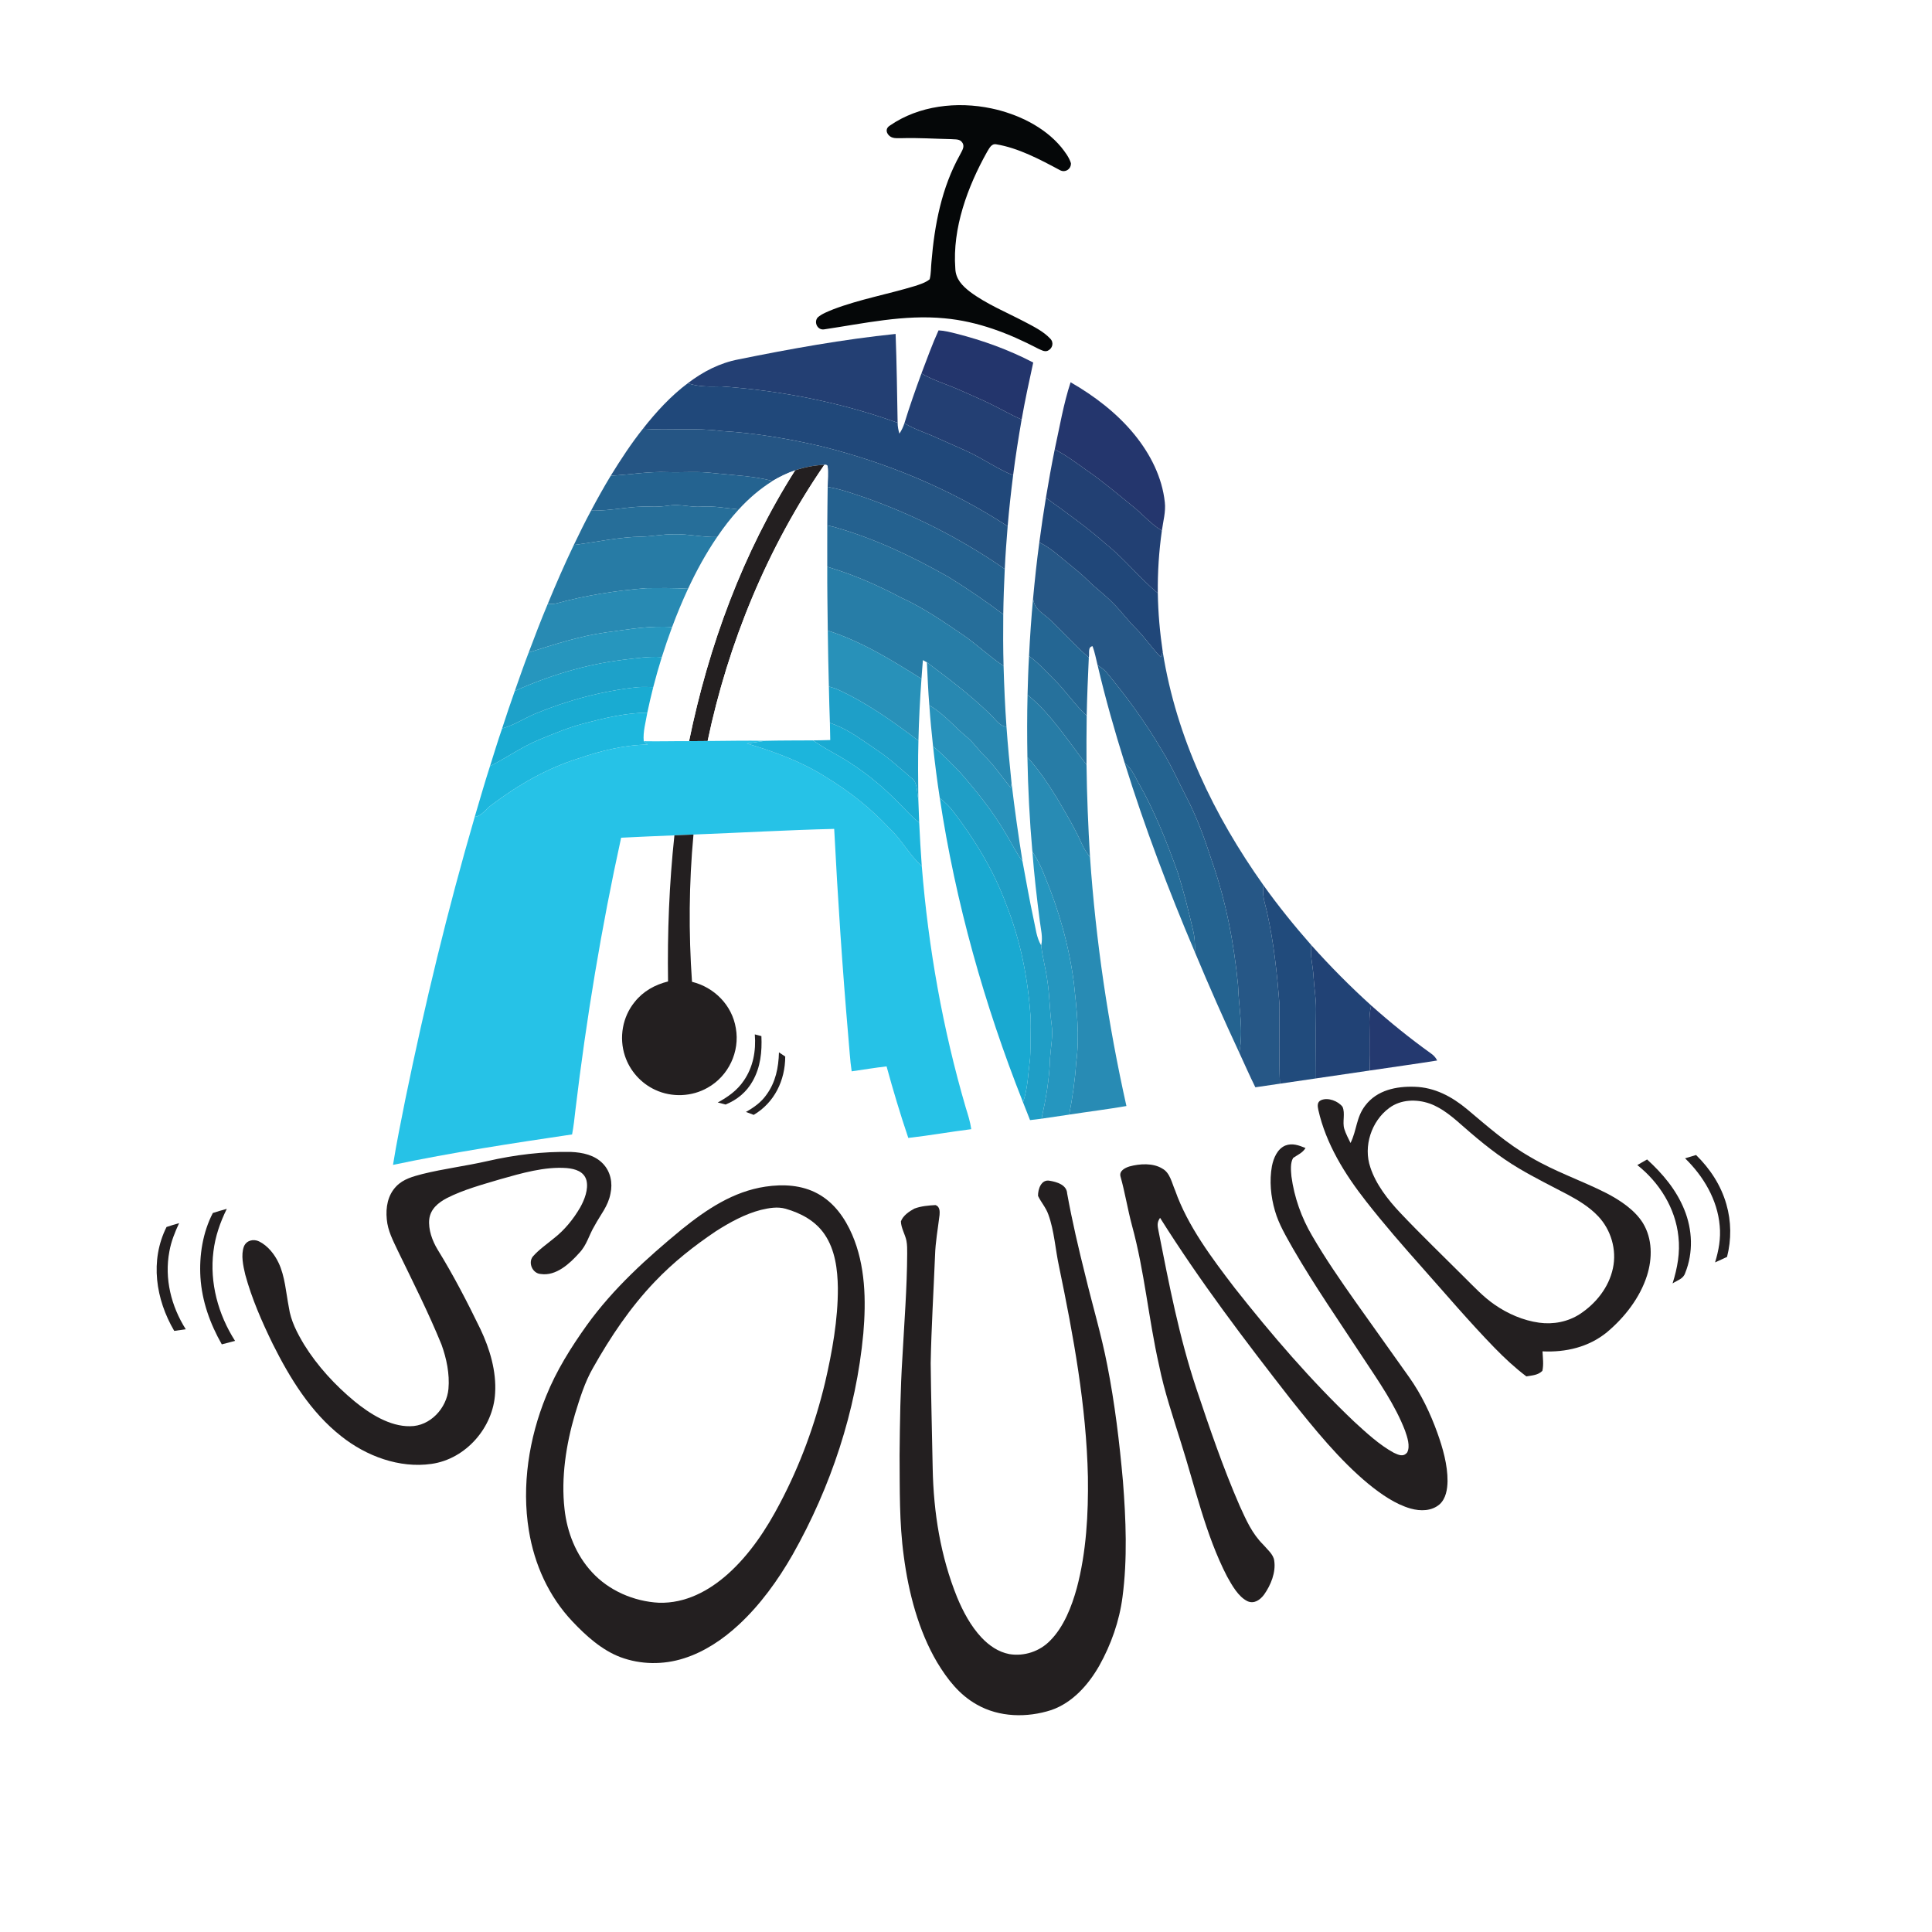 <?xml version="1.0" encoding="UTF-8" standalone="no"?>
<!DOCTYPE svg PUBLIC "-//W3C//DTD SVG 1.1//EN" "http://www.w3.org/Graphics/SVG/1.1/DTD/svg11.dtd">
<svg xmlns="http://www.w3.org/2000/svg" version="1.1" viewBox="0 0 900 900" width="900.0pt" height="900.0pt">
<path d="M 0.00 0.00 L 900.00 0.00 L 900.00 900.00 L 0.00 900.00 L 0.00 0.00 Z" fill="#ffffff" />
<path d="M 461.82 50.50 C 473.87 53.04 486.40 58.96 494.38 68.58 C 496.14 70.79 498.03 73.28 498.88 76.01 C 499.03 78.77 496.21 80.59 493.78 79.27 C 484.62 74.36 474.34 68.88 464.00 67.21 C 461.75 66.84 460.78 69.26 459.79 70.80 C 450.75 86.96 443.61 106.27 445.02 125.04 C 445.15 129.99 448.30 133.18 451.98 136.01 C 459.51 141.62 468.86 145.48 477.18 149.83 C 481.31 152.02 486.02 154.30 489.24 157.75 C 491.07 159.60 490.32 162.38 488.05 163.40 C 486.53 164.03 484.96 162.98 483.58 162.40 C 469.89 155.25 455.49 149.69 440.00 148.28 C 421.14 146.45 402.48 150.67 383.97 153.42 C 380.90 153.97 378.99 150.19 380.89 147.90 C 382.88 146.13 385.67 145.13 388.11 144.11 C 400.32 139.45 413.71 137.04 426.23 133.23 C 428.52 132.47 431.19 131.67 433.07 130.10 C 433.76 127.51 433.63 124.66 433.91 122.00 C 435.33 104.71 438.64 87.45 447.17 72.15 C 447.99 70.40 449.58 68.46 448.34 66.53 C 447.15 64.56 444.99 65.03 443.00 64.81 C 435.32 64.66 427.68 64.13 419.99 64.37 C 417.80 64.30 415.68 64.74 414.01 62.99 C 412.62 61.47 412.68 59.66 414.49 58.53 C 428.06 49.12 445.93 47.15 461.82 50.50 Z" fill="#050708" />
<path d="M 437.21 153.90 C 439.99 154.02 442.78 154.76 445.48 155.43 C 457.85 158.57 469.99 162.97 481.32 168.88 C 479.38 177.70 477.48 186.53 475.92 195.43 C 471.02 193.34 466.47 190.62 461.68 188.30 C 457.18 186.06 452.54 184.17 447.97 182.08 C 441.74 179.20 435.22 177.42 429.24 173.97 C 431.81 167.26 434.23 160.43 437.21 153.90 Z" fill="#23356c" />
<path d="M 417.21 155.56 C 417.73 169.35 417.90 183.16 418.15 196.95 C 391.70 187.43 364.02 181.99 336.00 179.99 C 330.63 180.10 325.58 180.28 320.41 178.52 C 327.43 173.15 335.27 169.08 344.01 167.42 C 368.21 162.51 392.64 158.10 417.21 155.56 Z" fill="#233f73" />
<path d="M 429.24 173.97 C 435.22 177.42 441.74 179.20 447.97 182.08 C 452.54 184.17 457.18 186.06 461.68 188.30 C 466.47 190.62 471.02 193.34 475.92 195.43 C 474.41 204.06 473.06 212.72 471.95 221.40 C 464.66 218.47 458.44 213.99 451.35 210.63 C 446.32 208.27 441.19 206.13 436.13 203.82 C 431.16 201.53 426.01 200.04 421.32 197.14 C 423.71 189.34 426.43 181.63 429.24 173.97 Z" fill="#233f73" />
<path d="M 320.41 178.52 C 325.58 180.28 330.63 180.10 336.00 179.99 C 364.02 181.99 391.70 187.43 418.15 196.95 C 418.16 198.73 418.47 200.32 418.99 202.01 C 419.98 200.46 420.77 198.89 421.32 197.14 C 426.01 200.04 431.16 201.53 436.13 203.82 C 441.19 206.13 446.32 208.27 451.35 210.63 C 458.44 213.99 464.66 218.47 471.95 221.40 C 470.95 229.30 470.07 237.21 469.41 245.14 C 442.71 227.72 413.04 215.48 382.15 207.80 C 367.00 204.31 351.53 201.67 336.00 200.78 C 323.90 199.13 311.71 200.64 299.51 199.73 C 305.59 191.99 312.51 184.41 320.41 178.52 Z" fill="#20487a" />
<path d="M 498.73 178.07 C 509.85 184.46 520.38 192.50 528.51 202.48 C 535.87 211.54 541.36 222.27 542.62 233.99 C 543.13 238.35 541.83 242.83 541.24 247.22 C 535.95 244.03 532.20 239.36 527.37 235.60 C 520.39 229.92 513.45 224.04 506.04 218.94 C 501.25 215.53 496.60 212.01 491.33 209.36 C 493.62 198.94 495.40 188.21 498.73 178.07 Z" fill="#24366d" />
<path d="M 299.51 199.73 C 311.71 200.64 323.90 199.13 336.00 200.78 C 351.53 201.67 367.00 204.31 382.15 207.80 C 413.04 215.48 442.71 227.72 469.41 245.14 C 468.87 251.78 468.37 258.42 468.06 265.07 C 447.99 251.18 426.14 239.98 403.12 231.86 C 398.23 230.25 393.66 228.53 388.65 227.44 C 387.62 227.23 386.59 227.01 385.56 226.80 C 385.56 223.62 385.89 220.37 385.54 217.20 C 385.37 216.64 384.86 216.42 384.00 216.55 C 379.35 216.72 374.80 217.64 370.39 219.11 C 366.73 220.37 363.20 222.07 359.87 224.06 C 351.09 221.69 341.64 221.42 332.63 220.42 C 325.40 219.47 318.38 220.16 311.00 219.94 C 302.13 219.56 293.40 221.15 284.51 221.61 C 289.14 214.10 294.01 206.63 299.51 199.73 Z" fill="#255584" />
<path d="M 491.33 209.36 C 496.60 212.01 501.25 215.53 506.04 218.94 C 513.45 224.04 520.39 229.92 527.37 235.60 C 532.20 239.36 535.95 244.03 541.24 247.22 C 539.88 256.85 539.24 266.57 539.36 276.30 C 530.87 269.35 524.00 260.45 515.37 253.59 C 506.59 245.78 496.78 238.80 487.22 231.91 C 488.47 224.37 489.81 216.85 491.33 209.36 Z" fill="#224073" />
<path d="M 384.00 216.55 C 357.50 255.06 339.22 299.50 329.64 345.19 C 326.76 345.24 323.88 345.26 320.99 345.26 C 330.13 300.77 346.01 257.56 370.39 219.11 C 374.80 217.64 379.35 216.72 384.00 216.55 Z" fill="#231f20" />
<path d="M 384.00 216.55 C 384.86 216.42 385.37 216.64 385.54 217.20 C 385.89 220.37 385.56 223.62 385.56 226.80 C 385.45 232.78 385.45 238.76 385.38 244.74 C 385.32 251.17 385.41 257.59 385.37 264.02 C 385.33 273.93 385.50 283.84 385.61 293.75 C 385.71 302.43 385.90 311.12 386.12 319.80 C 386.24 325.45 386.40 331.09 386.60 336.73 C 386.68 339.39 386.74 342.06 386.76 344.73 C 384.09 344.82 381.42 344.89 378.75 344.90 C 371.27 344.94 363.79 344.92 356.32 345.09 C 347.43 344.94 338.53 345.13 329.64 345.19 C 339.22 299.50 357.50 255.06 384.00 216.55 Z" fill="#ffffff" />
<path d="M 370.39 219.11 C 346.01 257.56 330.13 300.77 320.99 345.26 C 313.96 345.21 306.92 345.43 299.88 345.29 C 299.45 340.92 300.84 336.31 301.54 332.00 C 302.36 328.01 303.32 324.04 304.31 320.09 C 305.51 315.40 306.85 310.75 308.29 306.12 C 309.78 301.42 311.37 296.76 313.08 292.14 C 315.32 286.08 317.82 280.13 320.52 274.27 C 324.41 265.92 328.87 257.78 334.06 250.16 C 337.12 245.64 340.45 241.31 344.15 237.30 C 348.79 232.21 354.04 227.72 359.87 224.06 C 363.20 222.07 366.73 220.37 370.39 219.11 Z" fill="#ffffff" />
<path d="M 311.00 219.94 C 318.38 220.16 325.40 219.47 332.63 220.42 C 341.64 221.42 351.09 221.69 359.87 224.06 C 354.04 227.72 348.79 232.21 344.15 237.30 C 338.38 236.79 332.83 235.63 327.00 236.01 C 321.71 236.45 316.82 234.66 311.61 235.52 C 308.74 235.93 305.90 236.13 303.00 236.01 C 293.91 235.57 284.56 238.13 275.35 237.84 C 278.27 232.35 281.29 226.93 284.51 221.61 C 293.40 221.15 302.13 219.56 311.00 219.94 Z" fill="#246390" />
<path d="M 385.56 226.80 C 386.59 227.01 387.62 227.23 388.65 227.44 C 393.66 228.53 398.23 230.25 403.12 231.86 C 426.14 239.98 447.99 251.18 468.06 265.07 C 467.72 272.10 467.46 279.14 467.36 286.18 C 459.20 280.02 450.73 274.29 442.05 268.89 C 425.03 259.22 407.55 250.88 388.66 245.52 C 387.57 245.25 386.48 244.99 385.38 244.74 C 385.45 238.76 385.45 232.78 385.56 226.80 Z" fill="#24618f" />
<path d="M 487.22 231.91 C 496.78 238.80 506.59 245.78 515.37 253.59 C 524.00 260.45 530.87 269.35 539.36 276.30 C 539.49 285.51 540.32 294.68 541.67 303.80 L 540.68 306.10 C 536.60 301.86 533.36 296.97 529.20 292.80 C 525.32 288.97 522.17 284.54 518.26 280.74 C 514.64 276.98 510.39 273.98 506.71 270.29 C 504.18 267.79 501.45 265.53 498.70 263.30 C 493.92 259.47 489.70 255.40 484.16 252.65 C 485.08 245.72 486.08 238.81 487.22 231.91 Z" fill="#204779" />
<path d="M 327.00 236.01 C 332.83 235.63 338.38 236.79 344.15 237.30 C 340.45 241.31 337.12 245.64 334.06 250.16 C 327.30 250.35 320.76 248.69 314.00 248.89 C 308.94 248.80 304.04 249.85 299.00 249.99 C 288.48 250.12 277.68 252.57 267.31 253.86 C 269.91 248.46 272.51 243.12 275.35 237.84 C 284.56 238.13 293.91 235.57 303.00 236.01 C 305.90 236.13 308.74 235.93 311.61 235.52 C 316.82 234.66 321.71 236.45 327.00 236.01 Z" fill="#266e99" />
<path d="M 385.38 244.74 C 386.48 244.99 387.57 245.25 388.66 245.52 C 407.55 250.88 425.03 259.22 442.05 268.89 C 450.73 274.29 459.20 280.02 467.36 286.18 C 467.27 294.19 467.28 302.20 467.50 310.21 C 460.99 305.89 455.37 300.50 448.98 296.03 C 439.49 289.58 430.16 283.10 419.66 278.34 C 409.52 272.99 399.09 268.33 388.13 264.89 C 387.21 264.60 386.29 264.31 385.37 264.02 C 385.41 257.59 385.32 251.17 385.38 244.74 Z" fill="#266e9a" />
<path d="M 314.00 248.89 C 320.76 248.69 327.30 250.35 334.06 250.16 C 328.87 257.78 324.41 265.92 320.52 274.27 C 314.03 273.85 307.50 273.92 301.00 274.00 C 286.91 275.13 272.73 277.34 259.10 281.11 C 257.77 281.40 256.50 281.34 255.15 281.36 C 258.97 272.10 262.97 262.90 267.31 253.86 C 277.68 252.57 288.48 250.12 299.00 249.99 C 304.04 249.85 308.94 248.80 314.00 248.89 Z" fill="#277ba5" />
<path d="M 484.16 252.65 C 489.70 255.40 493.92 259.47 498.70 263.30 C 501.45 265.53 504.18 267.79 506.71 270.29 C 510.39 273.98 514.64 276.98 518.26 280.74 C 522.17 284.54 525.32 288.97 529.20 292.80 C 533.36 296.97 536.60 301.86 540.68 306.10 L 541.67 303.80 C 548.09 343.70 565.39 379.72 588.63 412.46 C 587.80 416.89 589.26 420.61 590.21 424.85 C 593.41 439.08 594.93 453.49 596.03 468.00 C 596.06 480.26 595.72 492.57 596.25 504.82 C 592.43 505.40 588.61 505.95 584.79 506.50 C 582.17 501.20 579.79 495.79 577.32 490.42 C 579.33 479.45 577.09 469.94 576.74 459.04 C 574.87 439.50 571.13 419.91 564.63 401.36 C 561.28 390.97 557.46 380.33 552.34 370.66 C 548.68 363.59 545.57 356.41 541.33 349.66 C 533.83 336.82 525.08 324.81 515.59 313.37 C 514.40 311.90 512.88 310.91 511.31 309.90 C 510.58 306.95 510.01 303.88 508.96 301.03 C 506.57 301.32 507.63 304.59 507.21 306.28 C 500.86 300.87 495.30 294.50 489.23 288.77 C 485.76 285.50 481.97 284.16 481.24 278.85 C 482.05 270.10 482.98 261.35 484.16 252.65 Z" fill="#265786" />
<path d="M 385.37 264.02 C 386.29 264.31 387.21 264.60 388.13 264.89 C 399.09 268.33 409.52 272.99 419.66 278.34 C 430.16 283.10 439.49 289.58 448.98 296.03 C 455.37 300.50 460.99 305.89 467.50 310.21 C 467.77 319.65 468.18 329.08 468.85 338.50 C 465.63 338.39 463.49 334.75 461.27 332.73 C 451.98 323.69 441.89 316.10 431.78 308.55 C 431.17 308.19 430.55 307.84 429.93 307.51 C 429.67 310.40 429.48 313.30 429.26 316.20 C 415.19 307.38 401.54 298.91 385.61 293.75 C 385.50 283.84 385.33 273.93 385.37 264.02 Z" fill="#277da7" />
<path d="M 301.00 274.00 C 307.50 273.92 314.03 273.85 320.52 274.27 C 317.82 280.13 315.32 286.08 313.08 292.14 C 303.04 291.34 292.59 293.22 282.62 294.55 C 270.08 296.25 258.29 300.20 246.28 303.96 C 249.12 296.39 252.02 288.82 255.15 281.36 C 256.50 281.34 257.77 281.40 259.10 281.11 C 272.73 277.34 286.91 275.13 301.00 274.00 Z" fill="#288ab3" />
<path d="M 481.24 278.85 C 481.97 284.16 485.76 285.50 489.23 288.77 C 495.30 294.50 500.86 300.87 507.21 306.28 C 506.81 315.32 506.40 324.35 506.23 333.40 C 500.60 328.20 496.30 321.62 490.77 316.23 C 487.01 312.59 483.66 308.68 479.36 305.62 C 479.80 296.68 480.42 287.76 481.24 278.85 Z" fill="#246693" />
<path d="M 313.08 292.14 C 311.37 296.76 309.78 301.42 308.29 306.12 C 302.14 305.64 296.25 306.71 290.17 307.37 C 272.80 309.53 255.76 314.70 239.82 321.87 C 241.92 315.89 244.01 309.89 246.28 303.96 C 258.29 300.20 270.08 296.25 282.62 294.55 C 292.59 293.22 303.04 291.34 313.08 292.14 Z" fill="#2696be" />
<path d="M 385.61 293.75 C 401.54 298.91 415.19 307.38 429.26 316.20 C 428.56 325.80 428.06 335.42 427.84 345.05 C 416.01 336.08 402.98 326.81 389.34 320.81 C 388.27 320.47 387.20 320.13 386.12 319.80 C 385.90 311.12 385.71 302.43 385.61 293.75 Z" fill="#2891b9" />
<path d="M 308.29 306.12 C 306.85 310.75 305.51 315.40 304.31 320.09 C 301.86 320.02 299.44 319.93 297.00 320.12 C 280.59 321.87 264.61 326.16 249.37 332.44 C 244.11 334.66 239.49 337.83 233.91 339.33 C 235.81 333.49 237.75 327.66 239.82 321.87 C 255.76 314.70 272.80 309.53 290.17 307.37 C 296.25 306.71 302.14 305.64 308.29 306.12 Z" fill="#1da1c9" />
<path d="M 479.36 305.62 C 483.66 308.68 487.01 312.59 490.77 316.23 C 496.30 321.62 500.60 328.20 506.23 333.40 C 506.11 341.00 506.10 348.61 506.14 356.21 C 497.66 345.29 489.50 332.41 478.67 323.70 C 478.84 317.67 479.01 311.64 479.36 305.62 Z" fill="#26719c" />
<path d="M 431.78 308.55 C 441.89 316.10 451.98 323.69 461.27 332.73 C 463.49 334.75 465.63 338.39 468.85 338.50 C 469.48 347.31 470.33 356.10 471.23 364.89 L 470.83 366.92 C 466.74 361.96 463.36 356.78 458.74 352.26 C 456.02 349.65 453.90 346.49 451.12 343.95 C 444.82 338.91 440.02 332.68 432.92 328.57 C 432.35 321.90 432.12 315.23 431.78 308.55 Z" fill="#2888b1" />
<path d="M 511.31 309.90 C 512.88 310.91 514.40 311.90 515.59 313.37 C 525.08 324.81 533.83 336.82 541.33 349.66 C 545.57 356.41 548.68 363.59 552.34 370.66 C 557.46 380.33 561.28 390.97 564.63 401.36 C 571.13 419.91 574.87 439.50 576.74 459.04 C 577.09 469.94 579.33 479.45 577.32 490.42 C 570.10 474.95 563.19 459.31 556.62 443.55 C 556.74 440.01 556.60 436.59 555.72 433.14 C 553.64 424.15 551.41 415.16 548.62 406.37 C 543.42 391.92 537.67 377.32 529.98 364.01 C 528.34 360.82 526.82 357.77 523.95 355.49 C 519.22 340.45 514.90 325.25 511.31 309.90 Z" fill="#246390" />
<path d="M 297.00 320.12 C 299.44 319.93 301.86 320.02 304.31 320.09 C 303.32 324.04 302.36 328.01 301.54 332.00 C 291.60 332.07 281.57 334.48 272.00 337.01 C 265.00 338.82 258.12 341.71 251.38 344.46 C 243.09 347.88 236.15 352.88 228.26 356.91 C 230.11 351.04 231.90 345.15 233.91 339.33 C 239.49 337.83 244.11 334.66 249.37 332.44 C 264.61 326.16 280.59 321.87 297.00 320.12 Z" fill="#19abd2" />
<path d="M 386.12 319.80 C 387.20 320.13 388.27 320.47 389.34 320.81 C 402.98 326.81 416.01 336.08 427.84 345.05 C 427.58 354.14 427.69 363.21 427.79 372.30 C 427.08 369.25 427.49 364.27 424.61 362.45 C 419.38 357.94 414.34 353.33 408.58 349.46 C 402.44 345.34 396.21 340.52 389.33 337.79 C 388.42 337.43 387.51 337.08 386.60 336.73 C 386.40 331.09 386.24 325.45 386.12 319.80 Z" fill="#1e9fc8" />
<path d="M 478.67 323.70 C 489.50 332.41 497.66 345.29 506.14 356.21 C 506.31 370.58 506.91 384.93 507.77 399.27 C 506.27 397.31 504.90 395.32 503.93 393.03 C 500.78 385.92 496.63 379.07 492.71 372.32 C 488.51 365.51 484.02 358.66 478.61 352.75 C 478.44 343.07 478.43 333.38 478.67 323.70 Z" fill="#277ca6" />
<path d="M 432.92 328.57 C 440.02 332.68 444.82 338.91 451.12 343.95 C 453.90 346.49 456.02 349.65 458.74 352.26 C 463.36 356.78 466.74 361.96 470.83 366.92 L 471.23 364.89 C 472.68 377.06 474.38 389.14 476.32 401.24 C 473.33 397.19 471.21 392.67 468.57 388.40 C 462.60 378.11 455.04 368.71 447.23 359.77 C 443.19 355.65 439.18 351.35 434.66 347.74 C 433.99 341.36 433.34 334.98 432.92 328.57 Z" fill="#2892bb" />
<path d="M 301.54 332.00 C 300.84 336.31 299.45 340.92 299.88 345.29 C 300.49 345.83 301.11 346.35 301.73 346.87 C 290.76 347.00 279.69 349.80 269.36 353.35 C 254.56 357.99 241.32 365.70 228.98 374.98 C 226.46 376.72 224.29 380.28 221.15 380.52 C 223.48 372.64 225.74 364.73 228.26 356.91 C 236.15 352.88 243.09 347.88 251.38 344.46 C 258.12 341.71 265.00 338.82 272.00 337.01 C 281.57 334.48 291.60 332.07 301.54 332.00 Z" fill="#1db7dd" />
<path d="M 386.60 336.73 C 387.51 337.08 388.42 337.43 389.33 337.79 C 396.21 340.52 402.44 345.34 408.58 349.46 C 414.34 353.33 419.38 357.94 424.61 362.45 C 427.49 364.27 427.08 369.25 427.79 372.30 C 427.96 375.95 428.04 379.60 428.20 383.25 C 423.48 379.46 419.76 374.77 415.29 370.71 C 407.10 362.70 397.70 355.86 387.64 350.38 C 384.57 348.71 381.63 346.88 378.75 344.90 C 381.42 344.89 384.09 344.82 386.76 344.73 C 386.74 342.06 386.68 339.39 386.60 336.73 Z" fill="#19aad2" />
<path d="M 299.88 345.29 C 306.92 345.43 313.96 345.21 320.99 345.26 C 323.88 345.26 326.76 345.24 329.64 345.19 C 338.53 345.13 347.43 344.94 356.32 345.09 C 353.52 345.54 350.72 346.00 347.90 346.35 C 360.96 350.20 373.40 354.78 384.95 362.12 C 395.82 368.76 405.53 376.44 414.24 385.76 C 420.00 391.08 423.58 398.26 429.40 403.44 C 432.47 441.55 439.17 479.32 449.90 516.03 C 450.93 519.33 451.97 522.57 452.45 526.01 C 442.66 527.24 432.93 528.99 423.12 530.09 C 419.39 519.09 416.07 507.97 413.00 496.76 C 407.55 497.39 402.17 498.30 396.74 499.07 C 395.93 493.72 395.70 488.37 395.18 482.99 C 392.40 450.74 390.26 418.45 388.60 386.13 C 366.76 386.66 344.89 387.93 323.05 388.76 C 320.09 388.88 317.13 389.01 314.17 389.13 C 305.90 389.51 297.62 389.78 289.35 390.24 C 280.15 432.10 273.15 474.47 268.06 517.02 C 267.64 520.81 267.22 524.71 266.50 528.46 C 238.63 532.59 210.65 536.84 183.08 542.65 C 184.71 532.37 186.82 522.22 188.84 512.02 C 197.91 467.81 208.54 423.85 221.15 380.52 C 224.29 380.28 226.46 376.72 228.98 374.98 C 241.32 365.70 254.56 357.99 269.36 353.35 C 279.69 349.80 290.76 347.00 301.73 346.87 C 301.11 346.35 300.49 345.83 299.88 345.29 Z" fill="#26c2e7" />
<path d="M 356.32 345.09 C 363.79 344.92 371.27 344.94 378.75 344.90 C 381.63 346.88 384.57 348.71 387.64 350.38 C 397.70 355.86 407.10 362.70 415.29 370.71 C 419.76 374.77 423.48 379.46 428.20 383.25 C 428.49 389.98 428.92 396.71 429.40 403.44 C 423.58 398.26 420.00 391.08 414.24 385.76 C 405.53 376.44 395.82 368.76 384.95 362.12 C 373.40 354.78 360.96 350.20 347.90 346.35 C 350.72 346.00 353.52 345.54 356.32 345.09 Z" fill="#1cb5dc" />
<path d="M 434.66 347.74 C 439.18 351.35 443.19 355.65 447.23 359.77 C 455.04 368.71 462.60 378.11 468.57 388.40 C 471.21 392.67 473.33 397.19 476.32 401.24 C 477.99 410.23 479.56 419.24 481.49 428.18 C 482.50 432.45 482.73 436.56 485.03 440.42 C 485.63 446.02 487.23 451.40 487.92 456.98 C 488.96 463.62 488.95 470.33 489.85 476.99 C 490.65 482.47 489.51 487.58 489.14 492.99 C 488.89 502.45 487.24 511.90 485.20 521.13 C 483.41 521.37 481.62 521.60 479.83 521.78 C 478.76 519.02 477.67 516.25 476.57 513.50 C 478.86 506.70 478.93 500.18 479.85 493.00 C 480.23 486.36 479.83 479.66 480.02 473.00 C 478.80 455.30 475.29 437.84 468.73 421.32 C 463.00 405.70 454.13 391.14 444.03 377.98 C 442.26 375.59 440.08 373.62 437.79 371.75 C 436.55 363.78 435.54 355.76 434.66 347.74 Z" fill="#1f9ec6" />
<path d="M 478.61 352.75 C 484.02 358.66 488.51 365.51 492.71 372.32 C 496.63 379.07 500.78 385.92 503.93 393.03 C 504.90 395.32 506.27 397.31 507.77 399.27 C 510.49 438.39 516.19 476.96 524.73 515.23 C 515.88 516.76 506.95 517.86 498.07 519.23 C 499.63 511.20 500.80 503.21 501.32 495.05 C 503.04 482.48 501.58 470.46 500.27 457.97 C 498.07 440.85 493.36 424.23 486.76 408.31 C 485.22 404.11 483.33 400.43 480.92 396.67 C 479.61 382.07 478.89 367.41 478.61 352.75 Z" fill="#288bb4" />
<path d="M 523.95 355.49 C 526.82 357.77 528.34 360.82 529.98 364.01 C 537.67 377.32 543.42 391.92 548.62 406.37 C 551.41 415.16 553.64 424.15 555.72 433.14 C 556.60 436.59 556.74 440.01 556.62 443.55 C 544.38 414.74 533.26 385.39 523.95 355.49 Z" fill="#256c98" />
<path d="M 437.79 371.75 C 440.08 373.62 442.26 375.59 444.03 377.98 C 454.13 391.14 463.00 405.70 468.73 421.32 C 475.29 437.84 478.80 455.30 480.02 473.00 C 479.83 479.66 480.23 486.36 479.85 493.00 C 478.93 500.18 478.86 506.70 476.57 513.50 C 458.50 467.91 445.10 420.26 437.79 371.75 Z" fill="#19a9d1" />
<path d="M 323.05 388.76 C 320.93 411.56 320.76 434.52 322.36 457.36 C 332.79 459.94 341.04 468.28 342.78 478.98 C 344.73 489.92 339.36 501.26 329.67 506.68 C 322.31 510.92 312.97 511.30 305.28 507.72 C 298.62 504.68 293.41 498.84 291.12 491.89 C 288.28 483.36 289.98 473.65 295.70 466.70 C 299.64 461.74 305.11 458.72 311.20 457.20 C 310.86 434.47 311.75 411.74 314.17 389.13 C 317.13 389.01 320.09 388.88 323.05 388.76 Z" fill="#231f20" />
<path d="M 480.92 396.67 C 483.33 400.43 485.22 404.11 486.76 408.31 C 493.36 424.23 498.07 440.85 500.27 457.97 C 501.58 470.46 503.04 482.48 501.32 495.05 C 500.80 503.21 499.63 511.20 498.07 519.23 C 493.78 519.85 489.49 520.50 485.20 521.13 C 487.24 511.90 488.89 502.45 489.14 492.99 C 489.51 487.58 490.65 482.47 489.85 476.99 C 488.95 470.33 488.96 463.62 487.92 456.98 C 487.23 451.40 485.63 446.02 485.03 440.42 C 485.90 436.47 484.84 432.92 484.38 429.03 C 482.98 418.27 481.74 407.49 480.92 396.67 Z" fill="#2596bf" />
<path d="M 588.63 412.46 C 595.53 422.12 602.98 431.33 610.82 440.24 C 610.21 445.39 611.64 449.80 611.89 454.99 C 612.17 460.04 613.08 464.97 613.06 470.00 C 612.92 480.78 613.00 491.58 613.05 502.36 C 607.45 503.20 601.84 503.98 596.25 504.82 C 595.72 492.57 596.06 480.26 596.03 468.00 C 594.93 453.49 593.41 439.08 590.21 424.85 C 589.26 420.61 587.80 416.89 588.63 412.46 Z" fill="#214b7c" />
<path d="M 610.82 440.24 C 619.64 450.12 628.93 459.50 638.75 468.37 C 637.45 473.66 638.09 478.63 637.99 484.00 C 637.94 488.90 637.98 493.78 638.13 498.68 C 629.77 499.92 621.41 501.12 613.05 502.36 C 613.00 491.58 612.92 480.78 613.06 470.00 C 613.08 464.97 612.17 460.04 611.89 454.99 C 611.64 449.80 610.21 445.39 610.82 440.24 Z" fill="#214275" />
<path d="M 638.75 468.37 C 647.59 476.26 656.80 483.70 666.43 490.61 C 667.81 491.57 668.72 492.50 669.49 494.02 C 659.06 495.71 648.58 497.09 638.13 498.68 C 637.98 493.78 637.94 488.90 637.99 484.00 C 638.09 478.63 637.45 473.66 638.75 468.37 Z" fill="#24396f" />
<path d="M 351.62 481.86 C 352.64 482.13 353.67 482.40 354.69 482.66 C 355.02 490.01 354.29 497.11 350.62 503.62 C 347.76 508.72 343.40 512.34 338.00 514.53 C 336.78 514.21 335.57 513.90 334.35 513.58 C 339.09 511.02 343.38 507.98 346.45 503.46 C 350.87 497.07 352.23 489.51 351.62 481.86 Z" fill="#231f20" />
<path d="M 362.87 490.22 C 363.84 490.87 364.82 491.52 365.79 492.18 C 365.78 503.25 360.79 513.64 351.10 519.35 C 349.89 518.89 348.69 518.42 347.49 517.98 C 351.18 515.91 354.55 513.53 357.01 510.02 C 361.31 504.18 362.68 497.35 362.87 490.22 Z" fill="#231f20" />
<path d="M 659.00 506.26 C 668.35 506.54 676.30 510.82 683.35 516.66 C 692.95 524.71 702.01 532.79 712.97 539.04 C 724.36 545.80 736.55 549.85 748.24 555.76 C 754.55 559.03 761.47 563.56 765.30 569.69 C 769.81 577.06 769.78 586.17 767.24 594.22 C 763.97 604.52 756.78 613.75 748.56 620.62 C 740.05 627.56 729.38 630.04 718.56 629.51 C 718.70 632.45 719.16 635.71 718.50 638.59 C 716.45 640.65 713.74 640.70 711.04 641.18 C 705.71 637.15 700.83 632.61 696.18 627.82 C 684.58 615.90 673.57 602.94 662.51 590.49 C 653.52 580.38 644.71 570.26 636.36 559.60 C 626.45 546.95 617.68 532.86 614.12 517.01 C 613.74 515.23 613.49 513.33 615.47 512.47 C 618.69 511.12 623.34 512.91 625.39 515.58 C 626.77 518.59 625.25 522.65 626.21 525.84 C 626.91 528.12 628.09 530.31 629.13 532.45 C 632.10 526.43 631.75 520.47 636.00 514.99 C 641.46 507.81 650.43 505.97 659.00 506.26 Z" fill="#231f20" />
<path d="M 666.00 514.08 C 672.12 516.27 677.17 520.81 681.98 525.03 C 690.06 532.14 698.37 538.86 707.66 544.34 C 715.02 548.71 722.92 552.60 730.43 556.57 C 735.40 559.22 740.57 562.41 744.45 566.54 C 750.48 572.87 753.23 582.23 751.36 590.81 C 749.48 599.66 743.51 607.15 736.06 612.08 C 730.45 615.76 723.61 617.07 717.00 616.16 C 709.58 615.14 702.38 612.01 696.25 607.76 C 691.02 604.17 686.61 599.40 682.08 594.92 C 672.09 584.93 661.86 575.12 652.16 564.84 C 646.54 558.87 640.92 551.67 638.36 543.79 C 634.99 534.01 638.85 522.26 647.13 516.15 C 652.53 512.12 659.81 511.92 666.00 514.08 Z" fill="#ffffff" />
<path d="M 608.16 534.79 C 606.75 537.12 604.50 537.93 602.39 539.42 C 600.98 541.77 601.37 545.36 601.60 548.01 C 602.89 557.74 606.27 567.26 611.27 575.72 C 617.41 586.29 624.46 596.51 631.51 606.50 C 639.82 618.18 648.14 629.86 656.44 641.55 C 662.08 649.51 666.26 658.26 669.56 667.42 C 672.11 674.52 674.37 682.42 674.32 690.00 C 674.26 693.73 673.57 698.05 670.69 700.71 C 666.94 703.99 661.73 704.02 657.15 702.75 C 650.00 700.72 643.31 696.01 637.59 691.37 C 623.95 680.13 612.25 665.56 601.23 651.78 C 579.77 624.24 558.99 596.89 540.40 567.31 C 538.88 569.56 539.20 570.94 539.69 573.49 C 544.63 598.42 549.25 622.61 557.28 646.80 C 563.44 665.20 569.75 683.72 577.51 701.52 C 580.53 708.12 583.21 714.34 588.44 719.54 C 590.23 721.66 593.26 724.12 593.58 727.00 C 594.43 732.45 591.98 738.42 588.87 742.81 C 587.07 745.24 584.27 747.31 581.14 745.91 C 576.82 743.81 573.89 738.45 571.62 734.39 C 561.59 715.04 556.64 692.41 550.13 671.96 C 546.43 660.01 542.42 648.32 539.93 636.02 C 535.00 614.20 533.20 592.36 527.34 570.95 C 525.29 563.34 524.09 555.56 521.95 547.98 C 521.32 545.39 524.13 543.99 526.17 543.37 C 530.93 542.07 537.21 541.67 541.55 544.43 C 545.06 546.36 545.91 551.13 547.43 554.57 C 553.22 571.07 564.57 586.11 575.12 599.92 C 592.34 621.76 610.61 643.04 630.78 662.22 C 636.49 667.44 642.47 673.03 649.28 676.75 C 651.43 677.75 653.74 678.88 655.53 676.59 C 657.04 673.69 655.54 669.38 654.53 666.47 C 649.99 654.61 642.17 643.39 635.19 632.83 C 624.09 615.91 612.47 599.18 602.33 581.66 C 599.11 575.90 595.74 570.38 593.92 564.04 C 591.97 557.35 591.27 550.06 592.52 543.18 C 593.28 539.48 595.00 535.27 598.70 533.66 C 602.05 532.36 605.04 533.54 608.16 534.79 Z" fill="#231f20" />
<path d="M 266.01 536.62 C 271.39 536.85 277.05 538.04 280.90 542.10 C 284.45 545.82 285.48 551.08 284.38 556.03 C 283.30 561.87 279.76 565.79 276.98 570.99 C 274.29 575.42 273.44 579.96 269.76 583.76 C 265.42 588.63 259.02 594.54 251.95 593.48 C 248.08 593.29 245.87 588.24 248.23 585.32 C 251.01 582.13 254.70 579.62 257.95 576.92 C 262.98 573.02 267.12 567.92 270.30 562.43 C 272.29 558.87 274.16 554.05 273.22 549.96 C 272.12 545.68 267.91 544.49 264.01 544.13 C 253.84 543.34 242.79 546.57 233.05 549.33 C 224.72 551.82 215.89 554.18 208.13 558.14 C 204.13 560.26 200.54 563.19 199.96 567.97 C 199.47 572.81 201.38 578.01 203.86 582.11 C 211.22 594.03 217.70 606.57 223.81 619.17 C 228.15 628.30 231.30 638.82 230.64 649.01 C 229.79 664.99 217.00 679.69 201.00 681.94 C 186.05 684.09 170.59 678.30 158.97 669.05 C 144.72 657.86 134.99 641.96 127.00 625.95 C 121.97 615.61 117.26 604.89 114.25 593.77 C 113.30 589.75 112.15 584.62 113.63 580.65 C 114.80 577.80 118.06 577.01 120.72 578.31 C 124.73 580.30 127.87 584.25 129.76 588.24 C 132.74 594.44 133.24 602.24 134.56 609.01 C 135.46 615.33 138.42 620.93 141.66 626.35 C 147.89 636.40 156.10 645.28 165.18 652.81 C 172.24 658.57 181.59 664.55 191.01 664.39 C 200.38 664.42 208.10 656.01 208.91 646.99 C 209.52 640.05 208.02 632.85 205.66 626.33 C 199.57 611.40 192.36 597.15 185.33 582.66 C 183.08 577.86 180.65 573.37 180.18 568.01 C 179.63 562.43 180.60 556.76 184.61 552.62 C 187.91 549.20 192.37 548.07 196.81 546.89 C 206.75 544.43 216.97 543.18 226.97 540.90 C 239.82 537.97 252.82 536.35 266.01 536.62 Z" fill="#231f20" />
<path d="M 790.09 538.05 C 796.62 544.43 801.68 552.15 804.20 560.96 C 806.52 568.98 806.59 577.45 804.52 585.52 C 802.66 586.37 800.80 587.22 798.94 588.08 C 800.65 582.51 801.68 576.85 801.10 571.00 C 800.07 558.91 793.54 547.92 784.97 539.59 C 786.68 539.08 788.39 538.57 790.09 538.05 Z" fill="#231f20" />
<path d="M 767.28 540.12 C 774.58 546.80 780.82 554.18 784.59 563.43 C 788.44 572.83 788.87 583.53 785.03 593.00 C 784.14 595.79 781.40 596.37 779.15 597.87 C 781.39 590.74 782.74 583.49 781.86 575.99 C 780.48 562.80 773.01 550.87 762.72 542.73 C 764.23 541.85 765.76 540.99 767.28 540.12 Z" fill="#231f20" />
<path d="M 488.99 550.04 C 492.30 550.59 496.92 551.91 497.12 555.97 C 499.45 568.82 502.41 581.53 505.59 594.19 C 508.97 608.20 513.11 621.97 515.82 636.01 C 519.33 653.80 521.50 671.94 523.11 690.00 C 524.50 707.78 525.25 726.26 522.90 743.98 C 521.44 755.21 517.57 766.16 512.04 776.03 C 506.98 784.86 499.63 793.18 489.77 796.60 C 478.47 800.26 465.46 800.04 454.98 794.02 C 446.85 789.45 441.32 782.27 436.57 774.42 C 427.84 759.63 423.24 741.88 421.02 724.97 C 418.87 709.19 419.18 693.85 419.06 678.00 C 419.20 662.65 419.42 647.32 420.39 632.00 C 421.25 616.03 422.53 599.98 422.60 584.00 C 422.59 582.01 422.64 579.92 422.25 577.97 C 421.63 574.99 419.73 571.99 419.68 568.96 C 420.62 566.30 423.57 564.28 425.96 563.01 C 429.02 561.85 432.55 561.55 435.80 561.37 C 437.77 562.02 437.84 564.24 437.68 565.98 C 436.92 572.33 435.75 578.58 435.57 585.00 C 434.90 601.66 433.86 618.33 433.55 635.00 C 433.72 651.33 434.18 667.67 434.48 684.00 C 434.88 704.60 438.12 724.96 445.88 744.13 C 448.63 750.75 452.26 757.54 457.20 762.80 C 460.74 766.55 465.03 769.55 470.17 770.54 C 477.10 771.70 484.36 769.29 489.23 764.23 C 495.59 757.84 499.25 748.36 501.61 739.81 C 506.06 723.13 507.03 705.20 506.79 688.00 C 506.07 655.01 500.03 622.21 493.34 589.98 C 491.63 582.13 491.11 573.29 488.37 565.79 C 487.25 562.55 484.99 560.12 483.55 557.09 C 483.49 554.01 485.02 549.26 488.99 550.04 Z" fill="#231f20" />
<path d="M 356.52 552.79 C 364.79 551.55 373.48 551.98 380.94 556.06 C 388.53 560.19 393.59 567.35 396.96 575.13 C 403.17 589.50 403.49 605.83 402.17 621.18 C 398.83 657.24 387.05 692.71 369.25 724.19 C 362.44 736.09 354.10 747.68 344.00 756.99 C 336.68 763.75 328.11 769.51 318.55 772.53 C 308.97 775.59 298.45 775.48 289.01 771.96 C 280.34 768.67 272.95 762.00 266.67 755.34 C 255.63 743.67 248.93 728.77 246.37 712.99 C 242.93 692.09 246.43 669.92 254.39 650.40 C 259.16 638.53 265.92 627.77 273.33 617.37 C 285.68 600.20 301.36 586.05 317.62 572.65 C 329.17 563.36 341.54 555.04 356.52 552.79 Z" fill="#231f20" />
<path d="M 354.49 563.61 C 358.30 562.72 362.15 562.00 366.00 563.09 C 373.12 565.14 379.80 568.69 384.08 574.94 C 389.07 582.21 390.19 591.40 390.31 600.00 C 390.38 614.69 387.66 629.76 384.35 644.04 C 379.66 663.56 372.75 682.46 363.37 700.22 C 357.10 712.25 349.30 724.06 339.15 733.16 C 330.20 741.16 319.29 746.97 306.99 746.62 C 295.35 746.04 283.60 740.99 275.70 732.31 C 268.30 724.31 264.15 713.75 262.98 703.00 C 261.30 688.34 263.71 672.89 267.84 658.79 C 270.06 651.56 272.43 643.81 276.23 637.25 C 284.38 622.79 293.55 609.08 305.05 597.05 C 313.60 588.05 323.24 580.45 333.52 573.53 C 339.95 569.43 347.08 565.51 354.49 563.61 Z" fill="#ffffff" />
<path d="M 105.65 563.13 C 102.55 569.42 100.25 576.02 99.42 583.00 C 97.59 597.54 101.65 612.39 109.50 624.64 C 107.44 625.17 105.38 625.71 103.32 626.25 C 97.83 616.59 94.08 606.16 93.37 595.01 C 92.75 584.89 94.44 574.11 99.15 565.06 C 101.29 564.33 103.48 563.76 105.65 563.13 Z" fill="#231f20" />
<path d="M 83.43 569.79 C 81.46 574.04 79.72 578.34 78.90 582.98 C 76.52 595.62 79.73 608.46 86.54 619.23 C 84.75 619.48 82.95 619.73 81.16 619.98 C 72.54 605.29 69.74 587.22 77.58 571.58 C 79.51 570.91 81.47 570.37 83.43 569.79 Z" fill="#231f20" />
</svg>